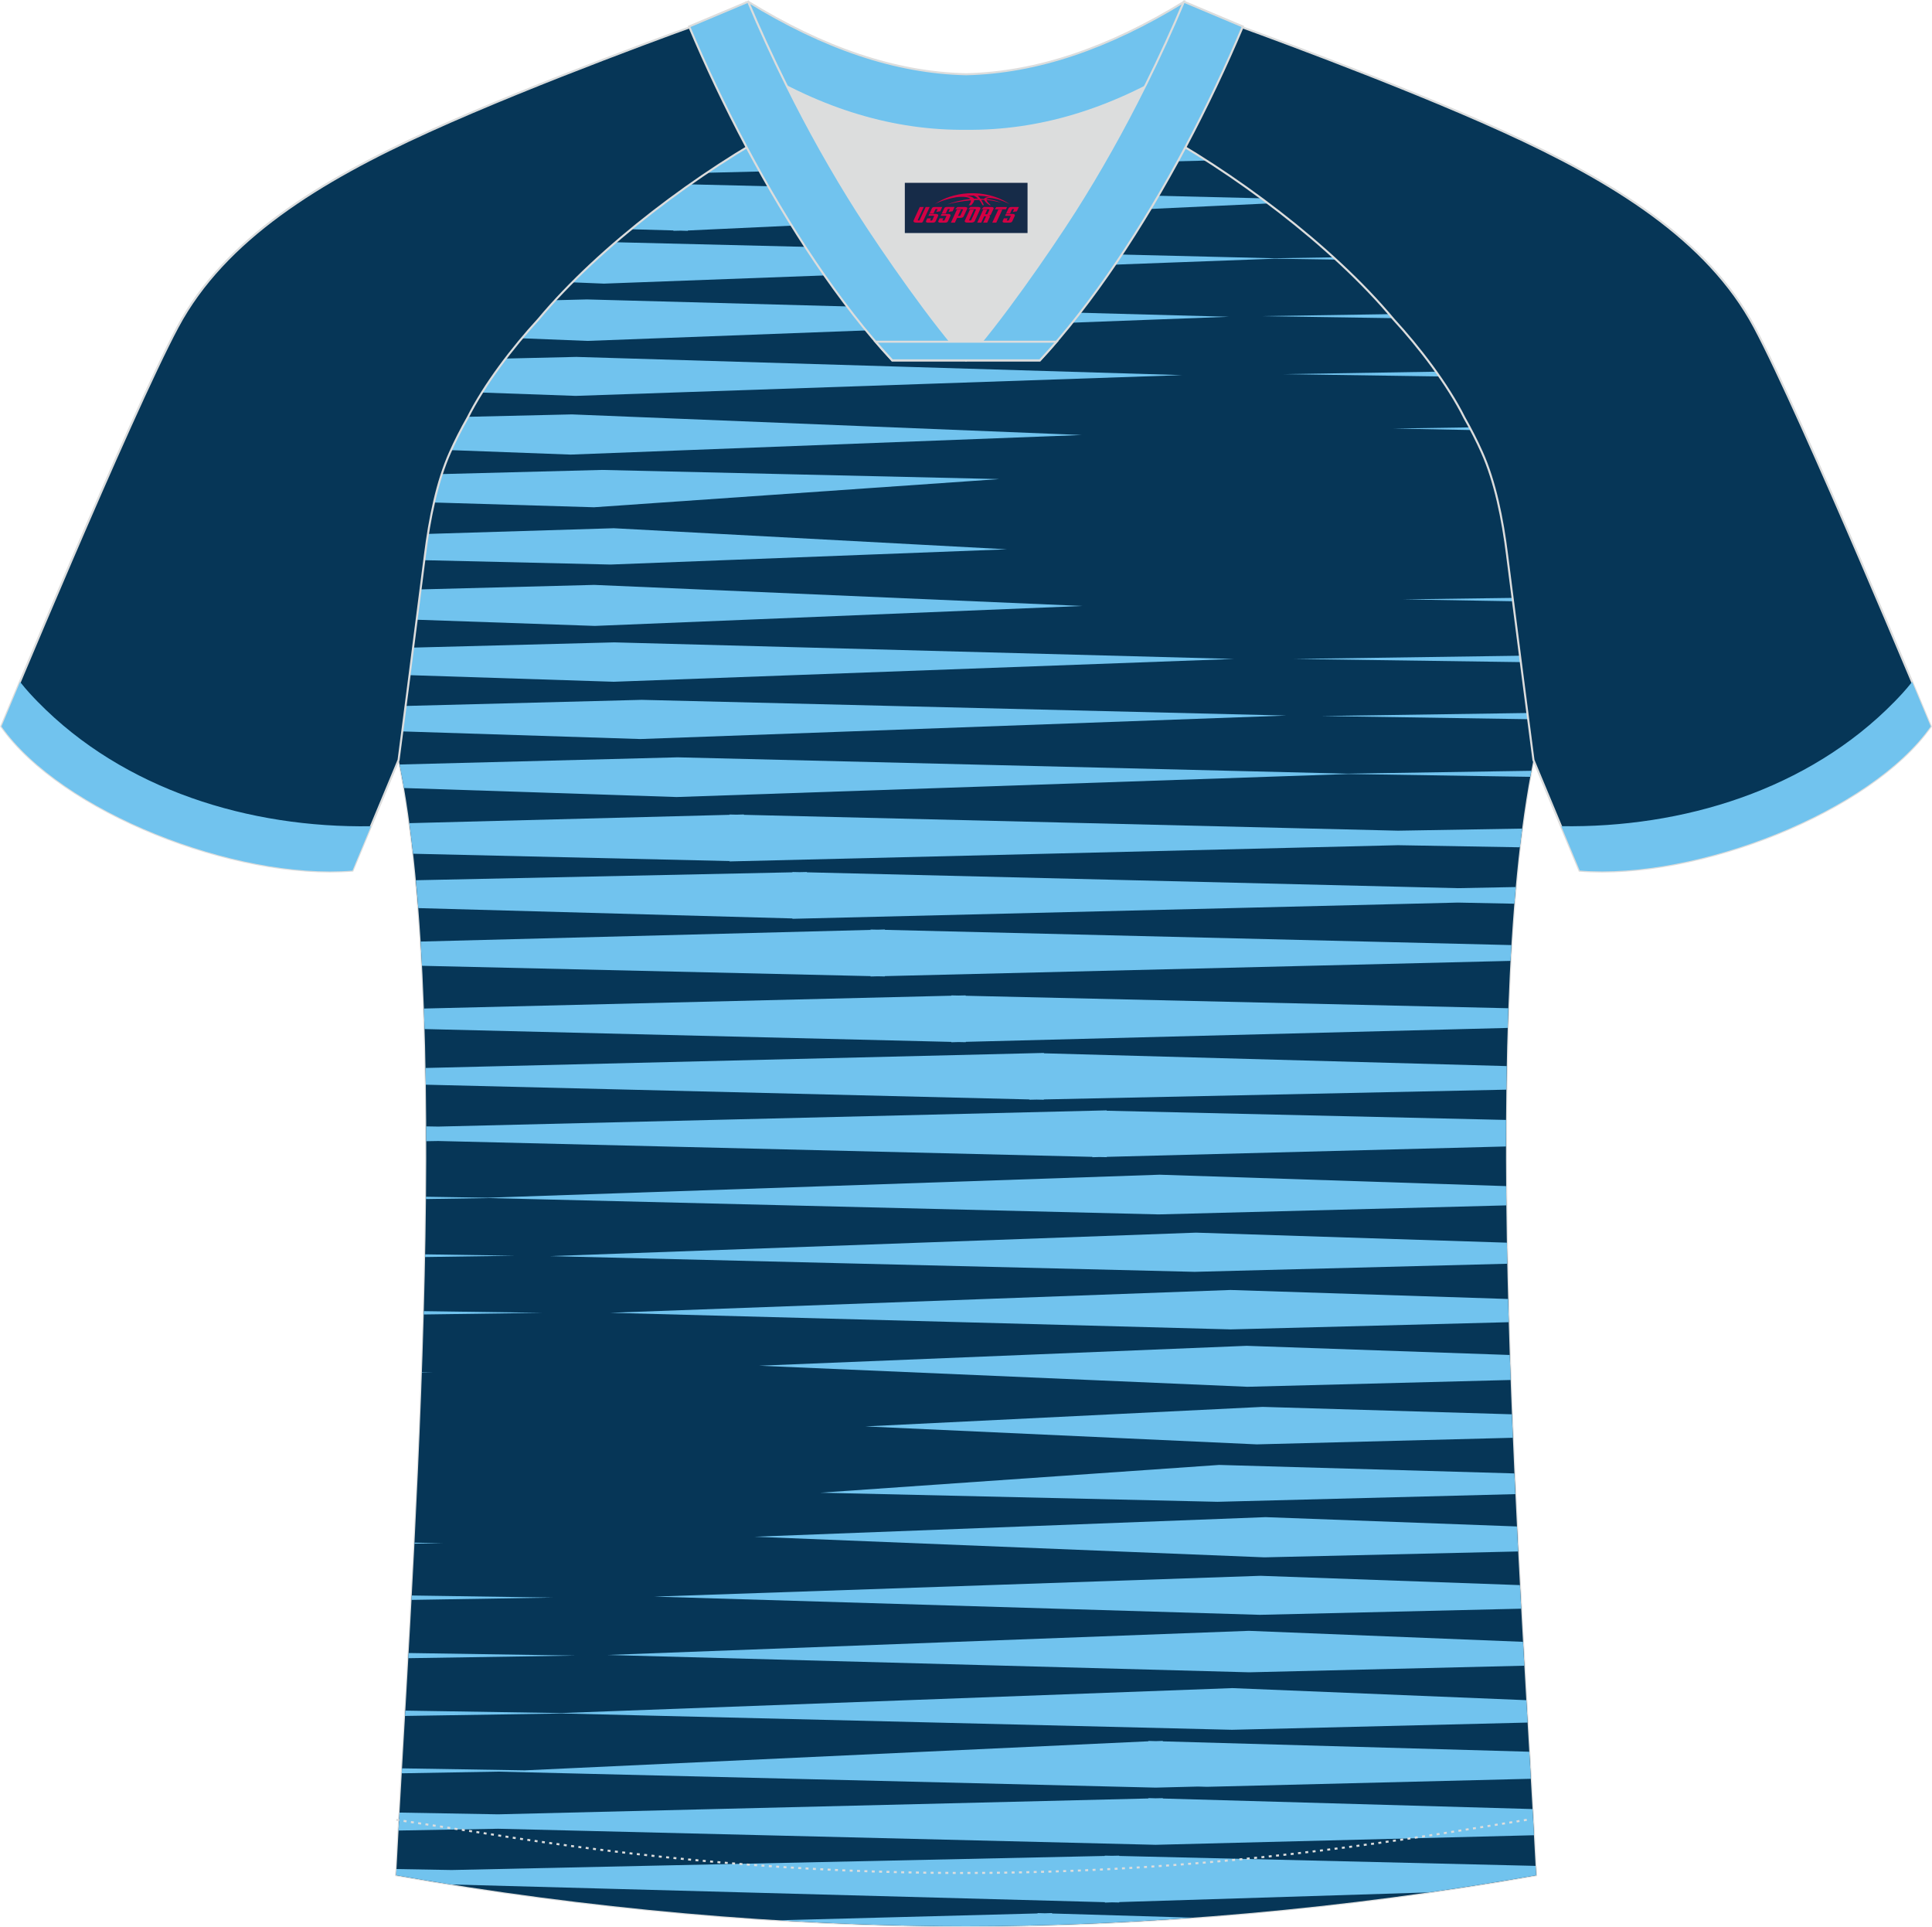 <?xml version="1.0" encoding="utf-8"?>
<!-- Generator: Adobe Illustrator 24.0.1, SVG Export Plug-In . SVG Version: 6.00 Build 0)  -->
<svg xmlns="http://www.w3.org/2000/svg" xmlns:xlink="http://www.w3.org/1999/xlink" version="1.1" id="_x37C_" x="0px" y="0px" width="374px" height="373px" viewBox="0 0 377.81 376.85" enable-background="new 0 0 377.81 376.85" xml:space="preserve">
<path fill-rule="evenodd" clip-rule="evenodd" fill="#063657" stroke="#DCDDDD" stroke-width="0.4" stroke-miterlimit="22.926" d="  M83.13,108.46c-1.28,10.29-4.9,38.13-5.17,40.13c10.98,53.14,2.21,163.99-0.5,218.09c37.22,6.59,76.26,9.94,111.47,9.97  c35.21-0.03,74.25-3.37,111.47-9.97c-2.71-54.1-11.48-164.95-0.5-218.09c-0.26-2-3.87-29.84-5.17-40.13  c-0.86-6.86-2.34-14.22-4.89-19.9c-1.02-2.28-2.17-4.53-3.44-6.77c-3.3-6.59-8.87-13.82-13.84-19.23  c-11.33-13.59-29.35-27.33-45.24-36.26c-0.97-0.55,1.03-15.57,0.07-16.09c-3.98,3.35-25.47,3.29-30.67,6.19l2.68,0.69  c-6.17,2.85-13.13,4.29-19.93,4.3c-6.82-0.02,2.76-1.45-3.4-4.31l-5.75-2.54c-5.2-2.89-16.38-2.3-20.37-5.64  c-0.74,0.39,1.98,16.6,1.23,17.03c-16.05,8.92-34.42,22.85-45.91,36.63c-4.98,5.42-10.56,12.64-13.85,19.23  c-1.26,2.24-2.42,4.51-3.44,6.77C85.47,94.26,83.99,101.62,83.13,108.46z"/>
<g>
	<path fill-rule="evenodd" clip-rule="evenodd" fill="#063657" d="M83.13,108.46c-1.28,10.29-4.9,38.13-5.17,40.13   c10.98,53.14,2.21,163.99-0.5,218.09c37.22,6.59,76.26,9.94,111.47,9.97c35.21-0.03,74.25-3.37,111.47-9.97   c-2.71-54.1-11.48-164.95-0.5-218.09c-0.26-2-3.87-29.84-5.17-40.13c-0.86-6.86-2.34-14.22-4.89-19.9   c-1.02-2.28-2.17-4.53-3.44-6.77c-3.3-6.59-8.87-13.82-13.84-19.23c-11.33-13.59-29.35-27.33-45.24-36.26   c-0.97-0.55,1.03-15.57,0.07-16.09c-3.98,3.35-25.47,3.29-30.67,6.19l2.68,0.69c-6.17,2.85-13.13,4.29-19.93,4.3   c-6.82-0.02,2.76-1.45-3.4-4.31l-5.75-2.54c-5.2-2.89-16.38-2.3-20.37-5.64c-0.74,0.39,1.98,16.6,1.23,17.03   c-16.05,8.92-34.42,22.85-45.91,36.63c-4.98,5.42-10.56,12.64-13.85,19.23c-1.26,2.24-2.42,4.51-3.44,6.77   C85.47,94.26,83.99,101.62,83.13,108.46z"/>
	<path fill-rule="evenodd" clip-rule="evenodd" fill="#71C3EE" d="M271.6,61.43l-25.11,0.39l25.78,0.39   C272.05,61.96,271.83,61.69,271.6,61.43z"/>
	<path fill-rule="evenodd" clip-rule="evenodd" fill="#71C3EE" d="M280.79,72.68L251,73.16l30.45,0.45   C281.23,73.3,281.01,72.99,280.79,72.68z"/>
	<polygon fill-rule="evenodd" clip-rule="evenodd" fill="#71C3EE" points="287.38,83.57 272.5,83.79 287.66,84.09  "/>
	<polygon fill-rule="evenodd" clip-rule="evenodd" fill="#71C3EE" points="294.35,105.68 293.74,105.69 294.35,105.7  "/>
	<polygon fill-rule="evenodd" clip-rule="evenodd" fill="#71C3EE" points="295.81,116.91 274.35,117.2 295.89,117.57  "/>
	<polygon fill-rule="evenodd" clip-rule="evenodd" fill="#71C3EE" points="297.26,128.22 253.04,128.85 297.42,129.47  "/>
	<polygon fill-rule="evenodd" clip-rule="evenodd" fill="#71C3EE" points="298.71,139.42 258.38,140.01 298.86,140.63  "/>
	<path fill-rule="evenodd" clip-rule="evenodd" fill="#71C3EE" d="M120.02,103.29l-36.32,1.11c-0.22,1.36-0.41,2.72-0.58,4.06   l-0.13,1.08l36.38,0.85l77.55-2.98L120.02,103.29z"/>
	<polygon fill-rule="evenodd" clip-rule="evenodd" fill="#71C3EE" points="116.19,114.37 82.27,115.25 81.51,121.18 116.32,122.39    211.69,118.49  "/>
	<polygon fill-rule="evenodd" clip-rule="evenodd" fill="#71C3EE" points="120.2,125.61 120.2,125.61 120.11,125.61 120.03,125.61    120.03,125.61 80.81,126.63 80.11,132.02 120.01,133.31 241.32,128.85  "/>
	<polygon fill-rule="evenodd" clip-rule="evenodd" fill="#71C3EE" points="125.57,136.85 125.57,136.85 125.47,136.85    125.39,136.85 125.39,136.85 79.33,138.04 78.69,143.02 125.2,144.51 251.57,139.92  "/>
	<path fill-rule="evenodd" clip-rule="evenodd" fill="#71C3EE" d="M299.48,150.72l-36.03,0.56l-130.85-3.19v0l-0.1,0l-0.08,0v0   l-54.29,1.4c0.3,1.49,0.58,3.02,0.85,4.6l53.32,1.76l131.43-4.5l35.53,0.55C299.33,151.51,299.4,151.11,299.48,150.72z"/>
	<path fill-rule="evenodd" clip-rule="evenodd" fill="#71C3EE" d="M149.9,11.29l3.46,0.1v0.08l1.41-0.04l1.41,0.04V11.4l0.55-0.01   c-2.8-0.54-5.29-1.24-6.78-2.48C149.78,8.99,149.79,9.92,149.9,11.29z"/>
	<path fill-rule="evenodd" clip-rule="evenodd" fill="#71C3EE" d="M228.81,27.15l-77.5-1.89c-0.01,0.39-0.05,0.63-0.13,0.67   c-4.16,2.31-8.47,4.96-12.78,7.85l97.41-2.38C233.45,29.9,231.11,28.48,228.81,27.15z"/>
	<path fill-rule="evenodd" clip-rule="evenodd" fill="#71C3EE" d="M246.52,38.77L135.1,36.05c-3.94,2.76-7.84,5.71-11.57,8.78   l8.15,0.23v0.07l1.41-0.03l1.41,0.04v-0.07l113.38-5.28C247.42,39.44,246.97,39.1,246.52,38.77z"/>
	<path fill-rule="evenodd" clip-rule="evenodd" fill="#71C3EE" d="M227.5,15.9l-26.98-0.73c-1.62,0.35-2.94,0.75-3.81,1.23   l2.68,0.69c-6.17,2.85-13.13,4.29-19.93,4.3c-6.82-0.02,2.76-1.45-3.4-4.31l-5.75-2.54c-0.12-0.07-0.25-0.14-0.38-0.2l-19.78-0.54   c0.3,2.77,0.75,6.17,0.99,8.66l76.05-1.64C227.28,19.24,227.4,17.5,227.5,15.9z"/>
	<path fill-rule="evenodd" clip-rule="evenodd" fill="#71C3EE" d="M297.68,162.02l-24.27,0.41l-127.94-3.1v-0.07l-1.42,0.04   l-1.41-0.03v0.06l-62.61,1.63c0.26,1.94,0.51,3.94,0.74,5.98l61.87,1.43v0.07l130.76-3.17l23.83,0.41   C297.37,164.44,297.52,163.22,297.68,162.02z"/>
	<path fill-rule="evenodd" clip-rule="evenodd" fill="#71C3EE" d="M296.43,173.45l-11.34,0.22l-127.31-3.1v-0.06l-1.42,0.03   l-1.4-0.03v0.06l-73.64,1.55c0.17,1.79,0.33,3.6,0.47,5.45l73.17,2.02v0.07l130.14-3.17l11.06,0.22   C296.24,175.62,296.33,174.53,296.43,173.45z"/>
	<path fill-rule="evenodd" clip-rule="evenodd" fill="#71C3EE" d="M295.58,184.8l-122.53-2.98v-0.07l-1.42,0.04l-1.4-0.03v0.07   l-87.99,2.28c0.1,1.56,0.19,3.14,0.27,4.74l87.72,2.02v0.07l1.42-0.04l1.4,0.03v-0.06l122.35-2.98   C295.45,186.83,295.51,185.81,295.58,184.8z"/>
	<path fill-rule="evenodd" clip-rule="evenodd" fill="#71C3EE" d="M260.68,50.32l-11.6,0.18l-128.6-3.13   c-2.98,2.56-5.83,5.19-8.48,7.84l6.09,0.25l131.33-4.88l11.74,0.18L260.68,50.32z"/>
	<path fill-rule="evenodd" clip-rule="evenodd" fill="#71C3EE" d="M114.77,58.55l-6.11,0.15c-1.19,1.29-2.32,2.57-3.39,3.86   c-1.03,1.13-2.1,2.33-3.16,3.59l12.74,0.51l125.49-4.72L114.77,58.55z"/>
	<path fill-rule="evenodd" clip-rule="evenodd" fill="#71C3EE" d="M112.7,69.79l-13.78,0.32c-1.65,2.16-3.24,4.4-4.65,6.65   l18.3,0.65l118.58-4.06L112.7,69.79z"/>
	<path fill-rule="evenodd" clip-rule="evenodd" fill="#71C3EE" d="M111.82,81.03L91.56,81.5l-0.15,0.29   c-1.16,2.06-2.24,4.15-3.2,6.23l23.36,0.87l99.95-3.83L111.82,81.03z"/>
	<path fill-rule="evenodd" clip-rule="evenodd" fill="#71C3EE" d="M117.71,91.89L86.41,92.7c-0.58,1.78-1.08,3.65-1.52,5.56   l31.25,0.93l79.27-5.51L117.71,91.89z"/>
	<polygon fill-rule="evenodd" clip-rule="evenodd" fill="#71C3EE" points="79.84,324.24 112.6,323.73 79.89,323.23  "/>
	<polygon fill-rule="evenodd" clip-rule="evenodd" fill="#71C3EE" points="80.46,312.84 108.09,312.39 80.51,311.98  "/>
	<polygon fill-rule="evenodd" clip-rule="evenodd" fill="#71C3EE" points="81.03,301.85 86.58,301.76 81.04,301.65  "/>
	<polygon fill-rule="evenodd" clip-rule="evenodd" fill="#71C3EE" points="82.49,268.38 84.74,268.35 82.49,268.31  "/>
	<polygon fill-rule="evenodd" clip-rule="evenodd" fill="#71C3EE" points="82.85,257.03 106.04,256.71 82.87,256.38  "/>
	<polygon fill-rule="evenodd" clip-rule="evenodd" fill="#71C3EE" points="83.12,245.8 100.71,245.54 83.13,245.27  "/>
	<path fill-rule="evenodd" clip-rule="evenodd" fill="#71C3EE" d="M295.67,276.55l-48.75-1.45l-77.71,3.82l76.57,3.51l50.07-1.29   C295.79,279.6,295.73,278.08,295.67,276.55z"/>
	<path fill-rule="evenodd" clip-rule="evenodd" fill="#71C3EE" d="M295.25,264.95l-51.46-1.79l-95.37,3.89l95.51,4.12l51.5-1.33   C295.36,268.22,295.3,266.59,295.25,264.95z"/>
	<path fill-rule="evenodd" clip-rule="evenodd" fill="#71C3EE" d="M294.93,254l-54.31-1.76L119.3,256.7l121.12,3.24v0.01l0.09,0   l0.08,0v0l54.46-1.41C295.01,257.02,294.96,255.51,294.93,254z"/>
	<path fill-rule="evenodd" clip-rule="evenodd" fill="#71C3EE" d="M294.69,242.99l-60.8-1.96l-126.37,4.59l126,3.07v0l0.09,0l0.08,0   v0l61.07-1.58C294.74,245.75,294.71,244.37,294.69,242.99z"/>
	<path fill-rule="evenodd" clip-rule="evenodd" fill="#71C3EE" d="M294.54,231.93l-67.77-2.23l-131.43,4.5l-12.06-0.19l0,0.45   l12.35-0.19l130.85,3.19v0l0.1,0l0.08,0v0l67.92-1.76C294.57,234.45,294.55,233.19,294.54,231.93z"/>
	<path fill-rule="evenodd" clip-rule="evenodd" fill="#71C3EE" d="M233.31,374.98l-27.58-0.82v-0.08l-1.41,0.04l-1.41-0.04v0.07   l-50.68,1.34c12.53,0.76,24.83,1.15,36.7,1.16C203.22,376.64,218.14,376.08,233.31,374.98z"/>
	<path fill-rule="evenodd" clip-rule="evenodd" fill="#71C3EE" d="M299.7,353.74l-72.3-2.06v-0.07l-1.41,0.03l-1.41-0.04v0.07   l-127.18,3.1l-19.29-0.34l-0.19,3.51l19.48-0.35l128.6,3.14l73.99-1.87C299.9,357.2,299.8,355.49,299.7,353.74z"/>
	<polygon fill-rule="evenodd" clip-rule="evenodd" fill="#71C3EE" points="299.07,342.53 227.4,340.5 227.4,340.42 226,340.46    224.58,340.42 224.58,340.49 102.62,346.17 78.6,345.78 78.55,346.75 97.4,346.42 97.34,346.41 97.5,346.41 97.4,346.42    226,349.55 234.28,349.34 236.02,349.39 299.37,347.82  "/>
	<path fill-rule="evenodd" clip-rule="evenodd" fill="#71C3EE" d="M300.3,364.85l-81.43-1.94v-0.06l-1.41,0.03l-1.41-0.03v0.06   l-127.73,2.75l-10.8-0.19l-0.06,1.21c3.57,0.63,7.16,1.23,10.76,1.81l0.11,0l127.73,3.46v0.08l1.41-0.05l1.41,0.03v-0.08   l60.46-1.89c7.06-1.01,14.09-2.13,21.07-3.36L300.3,364.85z"/>
	<path fill-rule="evenodd" clip-rule="evenodd" fill="#71C3EE" d="M294.53,218.99l-78.09-1.8v-0.07l-130.76,3.17l-2.35-0.04   c0,0.97,0.01,1.93,0.01,2.9l2.34-0.04l127.94,3.1v0.07l1.41-0.04l1.41,0.03v-0.06l78.07-2.03   C294.51,222.45,294.52,220.71,294.53,218.99z"/>
	<path fill-rule="evenodd" clip-rule="evenodd" fill="#71C3EE" d="M294.66,208.46l-90.52-2.5v-0.07L83.2,208.83   c0.02,1.09,0.04,2.18,0.05,3.27l118.06,2.88v0.06l1.42-0.03l1.4,0.03v-0.06l90.45-1.91C294.61,211.53,294.63,209.99,294.66,208.46z   "/>
	<path fill-rule="evenodd" clip-rule="evenodd" fill="#71C3EE" d="M294.97,197.15l-106.12-2.44v-0.07l-1.42,0.03l-1.4-0.03v0.06   l-103.15,2.51c0.05,1.33,0.09,2.66,0.13,4.01l103.02,2.51v0.07l1.42-0.04l1.4,0.03v-0.07L294.84,201   C294.88,199.7,294.93,198.42,294.97,197.15z"/>
	<polygon fill-rule="evenodd" clip-rule="evenodd" fill="#71C3EE" points="298.49,332.45 240.98,330.09 109.65,334.97 79.25,334.49    79.19,335.53 110,335.05 240.93,338.24 298.74,336.83  "/>
	<polygon fill-rule="evenodd" clip-rule="evenodd" fill="#71C3EE" points="297.84,321.04 244.23,318.89 118.74,323.61 244.31,327    298.1,325.71  "/>
	<polygon fill-rule="evenodd" clip-rule="evenodd" fill="#71C3EE" points="297.24,309.95 246.51,308.13 127.93,312.2 246.38,315.76    297.49,314.56  "/>
	<path fill-rule="evenodd" clip-rule="evenodd" fill="#71C3EE" d="M296.65,298.48l-49.15-1.82l-99.95,3.83l99.71,4.03l49.63-1.15   C296.81,301.75,296.73,300.12,296.65,298.48z"/>
	<path fill-rule="evenodd" clip-rule="evenodd" fill="#71C3EE" d="M296.16,288.11l-57.75-1.66l-78.02,5.43l77.71,1.78l58.24-1.5   C296.28,290.81,296.22,289.46,296.16,288.11z"/>
</g>
<path fill-rule="evenodd" clip-rule="evenodd" fill="#063657" stroke="#DCDDDD" stroke-width="0.4" stroke-miterlimit="22.926" d="  M224.4,24.6c7.15-6.02,12.6-12.69,17.18-19.76c0,0,30.97,11.11,52.36,20.84c21.39,9.72,39.97,21.11,49.16,38.27  c9.18,17.16,34.49,78.09,34.49,78.09c-11.69,16.65-45.77,30.06-68.69,28.21l-9.01-21.64c0,0-3.84-29.57-5.18-40.25  c-0.85-6.86-2.34-14.22-4.89-19.9c-1.02-2.28-2.17-4.53-3.44-6.77c-3.3-6.59-8.87-13.82-13.84-19.23  C260.52,48.02,240.95,33.43,224.4,24.6z"/>
<path fill-rule="evenodd" clip-rule="evenodd" fill="#063657" stroke="#DCDDDD" stroke-width="0.4" stroke-miterlimit="22.926" d="  M153.41,24.6c-7.16-6.02-12.6-12.69-17.18-19.76c0,0-30.97,11.11-52.36,20.84c-21.39,9.71-39.97,21.1-49.15,38.26  C25.54,81.1,0.23,142.03,0.23,142.03c11.69,16.65,45.76,30.06,68.69,28.21l9.01-21.64c0,0,3.84-29.57,5.18-40.25  c0.86-6.86,2.34-14.22,4.89-19.9c1.02-2.28,2.17-4.53,3.44-6.77c3.3-6.59,8.87-13.82,13.84-19.23  C117.3,48.02,136.87,33.43,153.41,24.6z"/>
<path fill-rule="evenodd" clip-rule="evenodd" fill="none" stroke="#DCDDDD" stroke-width="0.4" stroke-miterlimit="22.926" stroke-dasharray="0.576,0.864" d="  M77.49,355.84c1.32,0.21,15.31,2.33,16.63,2.54c31.24,5.01,62.64,7.86,94.34,7.86c31.19,0,62.1-2.76,92.84-7.61  c1.82-0.28,16.31-2.62,18.13-2.92"/>
<path fill-rule="evenodd" clip-rule="evenodd" fill="#71C3EE" stroke="#DCDDDD" stroke-width="0.4" stroke-miterlimit="22.926" d="  M146.98,13.02c13.84,8.53,27.84,12.71,41.97,12.56c14.14,0.15,28.13-4.02,41.97-12.56c1.77-7.04,0.69-12.7,0.69-12.7  c-14.79,9.06-28.74,13.87-42.67,14.2c-13.92-0.31-27.88-5.13-42.67-14.2C146.28,0.32,145.2,5.98,146.98,13.02z"/>
<path fill-rule="evenodd" clip-rule="evenodd" fill="#DCDDDD" d="M220.47,18.63c-10.43,4.75-20.93,7.07-31.52,6.96  c-10.59,0.11-21.09-2.2-31.52-6.96c-1.17-0.54-2.35-1.1-3.52-1.7c4.15,8.33,8.79,16.64,13.75,24.44  c4.93,7.76,14.96,22.22,21.28,29.04l-0.04,0.06c6.32-6.83,16.34-21.29,21.28-29.04c4.96-7.8,9.61-16.11,13.75-24.44l0.02-0.04  C222.8,17.54,221.64,18.09,220.47,18.63z"/>
<path fill-rule="evenodd" clip-rule="evenodd" fill="#71C3EE" stroke="#DCDDDD" stroke-width="0.4" stroke-miterlimit="22.926" d="  M153.74,16.58c-2.71-5.46-5.22-10.93-7.45-16.25l-11.53,4.85c3.24,7.68,7.01,15.67,11.18,23.51c8.31,15.61,18.2,30.67,28.53,41.78  h14.44l0.04-0.06c-6.32-6.83-16.34-21.29-21.28-29.04c-4.96-7.8-9.61-16.11-13.75-24.44C153.86,16.81,153.8,16.69,153.74,16.58z"/>
<path fill-rule="evenodd" clip-rule="evenodd" fill="#71C3EE" stroke="#DCDDDD" stroke-width="0.4" stroke-miterlimit="22.926" d="  M224.07,16.58c2.71-5.46,5.22-10.93,7.45-16.25l11.53,4.85c-3.24,7.68-7.01,15.67-11.18,23.51c-8.31,15.61-18.19,30.67-28.53,41.78  h-14.45l-0.04-0.06c6.32-6.83,16.33-21.29,21.28-29.04c4.96-7.8,9.61-16.11,13.75-24.44C223.96,16.81,224.01,16.69,224.07,16.58z"/>
<path fill-rule="evenodd" clip-rule="evenodd" fill="#71C3EE" stroke="#DCDDDD" stroke-width="0.4" stroke-miterlimit="22.926" d="  M188.91,70.46h14.45c1.09-1.17,2.17-2.39,3.25-3.64h-14.54h-0.09h-6.12h-14.63c1.08,1.25,2.16,2.47,3.25,3.64H188.91z"/>

<path fill-rule="evenodd" clip-rule="evenodd" fill="#71C3EE" d="M72.53,161.56l-3.62,8.68c-22.91,1.85-56.97-11.55-68.65-28.19  c0,0,1.1-2.66,3.64-8.71c1.32,1.67,2.4,2.8,3.43,3.86C24.23,154.5,48.82,161.93,72.53,161.56z"/>
<path fill-rule="evenodd" clip-rule="evenodd" fill="#71C3EE" d="M305.32,161.55l3.62,8.68c22.91,1.85,56.97-11.55,68.65-28.19  c0,0-1.1-2.65-3.64-8.71c-1.32,1.67-2.4,2.8-3.43,3.86C353.62,154.49,329.03,161.92,305.32,161.55z"/>
<g id="tag_logo">
	<rect y="35.75" fill="#162B48" width="24" height="9.818" x="176.94"/>
	<g>
		<path fill="#D30044" d="M192.9,38.94l0.005-0.011c0.131-0.311,1.085-0.262,2.351,0.071c0.715,0.24,1.44,0.54,2.193,0.9    c-0.218-0.147-0.447-0.289-0.682-0.42l0.011,0.005l-0.011-0.005c-1.478-0.845-3.218-1.418-5.1-1.62    c-1.282-0.115-1.658-0.082-2.411-0.055c-2.449,0.142-4.68,0.905-6.458,2.095c1.26-0.638,2.722-1.075,4.195-1.336    c1.467-0.18,2.476-0.033,2.771,0.344c-1.691,0.175-3.469,0.633-4.555,1.075c1.156-0.338,2.967-0.665,4.647-0.813    c0.016,0.251-0.115,0.567-0.415,0.96h0.475c0.376-0.382,0.584-0.725,0.595-1.004c0.333-0.022,0.66-0.033,0.971-0.033    C191.73,39.38,191.94,39.73,192.14,40.12h0.262c-0.125-0.344-0.295-0.687-0.518-1.036c0.207,0,0.393,0.005,0.567,0.011    c0.104,0.267,0.496,0.66,1.058,1.025h0.245c-0.442-0.365-0.753-0.753-0.835-1.004c1.047,0.065,1.696,0.224,2.885,0.513    C194.72,39.2,193.98,39.03,192.9,38.94z M190.46,38.85c-0.164-0.295-0.655-0.485-1.402-0.551    c0.464-0.033,0.922-0.055,1.364-0.055c0.311,0.147,0.589,0.344,0.84,0.589C191,38.83,190.73,38.84,190.46,38.85z M192.44,38.9c-0.224-0.016-0.458-0.027-0.715-0.044c-0.147-0.202-0.311-0.398-0.502-0.6c0.082,0,0.164,0.005,0.24,0.011    c0.72,0.033,1.429,0.125,2.138,0.273C192.93,38.5,192.55,38.66,192.44,38.9z"/>
		<path fill="#D30044" d="M179.86,40.48L178.69,43.03C178.51,43.4,178.78,43.54,179.26,43.54l0.873,0.005    c0.115,0,0.251-0.049,0.327-0.175l1.342-2.891H181.02L179.8,43.11H179.63c-0.147,0-0.185-0.033-0.147-0.125l1.156-2.504H179.86L179.86,40.48z M181.72,41.83h1.271c0.36,0,0.584,0.125,0.442,0.425L182.96,43.29C182.86,43.51,182.59,43.54,182.36,43.54H181.44c-0.267,0-0.442-0.136-0.349-0.333l0.235-0.513h0.742L181.89,43.07C181.87,43.12,181.91,43.13,181.97,43.13h0.18    c0.082,0,0.125-0.016,0.147-0.071l0.376-0.813c0.011-0.022,0.011-0.044-0.055-0.044H181.55L181.72,41.83L181.72,41.83z M182.54,41.76h-0.78l0.475-1.025c0.098-0.218,0.338-0.256,0.578-0.256H184.26L183.87,41.32L183.09,41.44l0.262-0.562H183.06c-0.082,0-0.12,0.016-0.147,0.071L182.54,41.76L182.54,41.76z M184.13,41.83L183.96,42.2h1.069c0.06,0,0.06,0.016,0.049,0.044    L184.7,43.06C184.68,43.11,184.64,43.13,184.56,43.13H184.38c-0.055,0-0.104-0.011-0.082-0.06l0.175-0.376H183.73L183.5,43.21C183.4,43.4,183.58,43.54,183.85,43.54h0.916c0.24,0,0.502-0.033,0.605-0.251l0.475-1.031c0.142-0.3-0.082-0.425-0.442-0.425H184.13L184.13,41.83z M184.94,41.76l0.371-0.818c0.022-0.055,0.06-0.071,0.147-0.071h0.295L185.49,41.43l0.791-0.115l0.387-0.845H185.22c-0.24,0-0.48,0.038-0.578,0.256L184.17,41.76L184.94,41.76L184.94,41.76z M187.34,42.22h0.278c0.087,0,0.153-0.022,0.202-0.115    l0.496-1.075c0.033-0.076-0.011-0.12-0.125-0.12H186.79l0.431-0.431h1.522c0.355,0,0.485,0.153,0.393,0.355l-0.676,1.445    c-0.06,0.125-0.175,0.333-0.644,0.327l-0.649-0.005L186.73,43.54H185.95l1.178-2.558h0.785L187.34,42.22L187.34,42.22z     M189.93,43.03c-0.022,0.049-0.06,0.076-0.142,0.076h-0.191c-0.082,0-0.109-0.027-0.082-0.076l0.944-2.051h-0.785l-0.987,2.138    c-0.125,0.273,0.115,0.415,0.453,0.415h0.72c0.327,0,0.649-0.071,0.769-0.322l1.085-2.384c0.093-0.202-0.06-0.355-0.415-0.355    h-1.533l-0.431,0.431h1.38c0.115,0,0.164,0.033,0.131,0.104L189.93,43.03L189.93,43.03z M192.65,41.9h0.278    c0.087,0,0.158-0.022,0.202-0.115l0.344-0.753c0.033-0.076-0.011-0.12-0.125-0.12h-1.402l0.425-0.431h1.527    c0.355,0,0.485,0.153,0.393,0.355l-0.529,1.124c-0.044,0.093-0.147,0.18-0.393,0.18c0.224,0.011,0.256,0.158,0.175,0.327    l-0.496,1.075h-0.785l0.54-1.167c0.022-0.055-0.005-0.087-0.104-0.087h-0.235L191.88,43.54h-0.785l1.178-2.558h0.785L192.65,41.9L192.65,41.9z M195.22,40.99L194.04,43.54h0.785l1.184-2.558H195.22L195.22,40.99z M196.73,40.92l0.202-0.431h-2.1l-0.295,0.431    H196.73L196.73,40.92z M196.71,41.83h1.271c0.36,0,0.584,0.125,0.442,0.425l-0.475,1.031c-0.104,0.218-0.371,0.251-0.605,0.251    h-0.916c-0.267,0-0.442-0.136-0.349-0.333l0.235-0.513h0.742L196.88,43.07c-0.022,0.049,0.022,0.06,0.082,0.06h0.18    c0.082,0,0.125-0.016,0.147-0.071l0.376-0.813c0.011-0.022,0.011-0.044-0.049-0.044h-1.069L196.71,41.83L196.71,41.83z     M197.52,41.76H196.74l0.475-1.025c0.098-0.218,0.338-0.256,0.578-0.256h1.451l-0.387,0.845l-0.791,0.115l0.262-0.562h-0.295    c-0.082,0-0.12,0.016-0.147,0.071L197.52,41.76z"/>
	</g>
</g>
</svg>